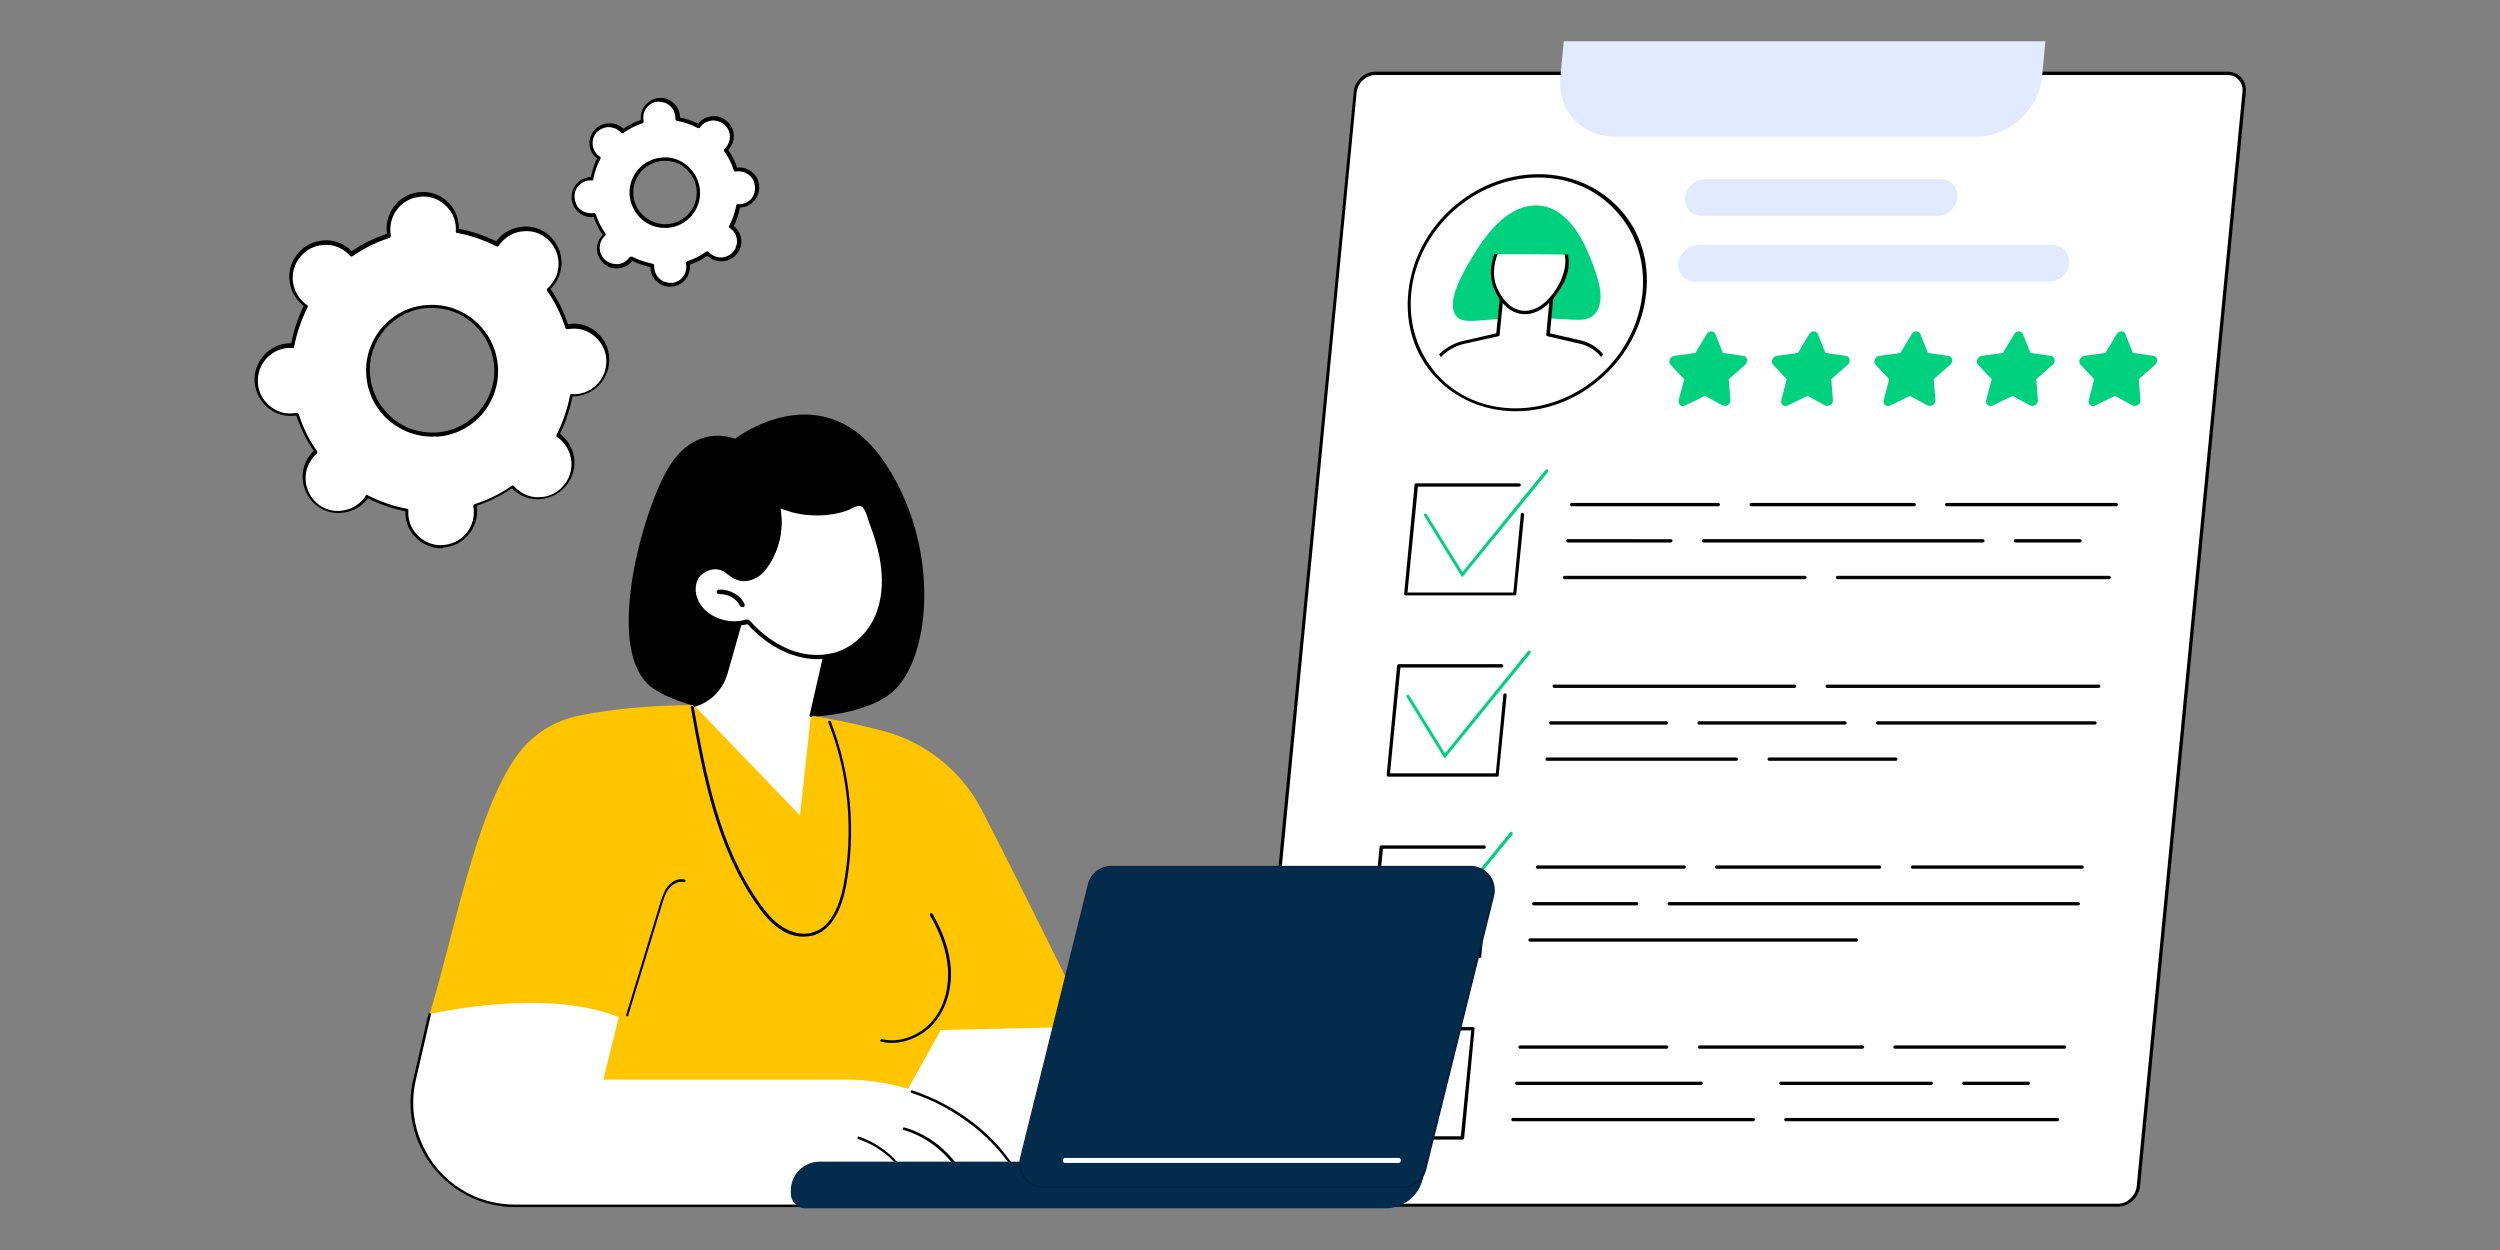 <svg xmlns="http://www.w3.org/2000/svg" xmlns:xlink="http://www.w3.org/1999/xlink" id="Layer_1" x="0px" y="0px" viewBox="0 0 600 300" style="enable-background:new 0 0 600 300;" xml:space="preserve"><rect x="0" y="0" width="600" height="300" fill="#808080" stroke="none"/> <style type="text/css"> .st0{fill:#FFFFFF;} .st1{fill:#E2EAFF;} .st2{fill:#00D17F;} .st3{clip-path:url(#SVGID_00000157299319261994267940000002999653082467428765_);} .st4{fill:#FFC600;} .st5{fill:#022B4C;} .st6{fill:#04213E;} </style> <path d="M214.7,165.6c8.8-8.5,10.9-34.5-2.1-54.2c-14.9-22.6-36.2-6.1-36.2-6.1s-10.3-4.5-17,8.8c-6.3,12.3-13.8,42.4-3.2,50.7 C166.4,172.8,203.7,176.2,214.7,165.6z"></path> <path class="st0" d="M93.2,55.5c0,0.3,0.1,0.7,0.1,1c-3.3,1-6.3,2.6-9.1,4.5c-0.2-0.2-0.5-0.5-0.7-0.7c-3.4-3-8.7-2.7-11.7,0.8 c-3,3.4-2.7,8.7,0.8,11.7c0.3,0.2,0.5,0.4,0.8,0.6c-1.5,3-2.6,6.2-3.2,9.6c-0.3,0-0.7,0-1,0c-4.6,0.3-8,4.2-7.7,8.8 c0.3,4.6,4.2,8,8.8,7.7c0.3,0,0.7-0.1,1-0.1c1,3.3,2.6,6.3,4.5,9.1c-0.2,0.2-0.5,0.5-0.7,0.7c-3,3.4-2.7,8.7,0.8,11.7 c3.4,3,8.7,2.7,11.7-0.8c0.2-0.3,0.4-0.5,0.6-0.8c3,1.5,6.2,2.6,9.6,3.2c0,0.3,0,0.7,0,1c0.3,4.6,4.2,8,8.8,7.7s8-4.2,7.7-8.8 c0-0.3-0.1-0.7-0.1-1c3.3-1,6.3-2.6,9.1-4.5c0.2,0.2,0.5,0.5,0.7,0.7c3.4,3,8.7,2.7,11.7-0.8c3-3.4,2.7-8.7-0.8-11.7 c-0.3-0.2-0.5-0.4-0.8-0.6c1.5-3,2.6-6.2,3.2-9.6c0.3,0,0.7,0,1,0c4.6-0.3,8-4.2,7.7-8.8c-0.3-4.6-4.2-8-8.8-7.7 c-0.3,0-0.7,0.1-1,0.1c-1-3.3-2.6-6.3-4.5-9.1c0.2-0.2,0.5-0.5,0.7-0.7c3-3.4,2.7-8.7-0.8-11.7c-3.4-3-8.7-2.7-11.7,0.8 c-0.2,0.3-0.4,0.5-0.6,0.8c-3-1.5-6.2-2.6-9.6-3.2c0-0.3,0-0.7,0-1c-0.3-4.6-4.2-8-8.8-7.7S92.9,50.9,93.2,55.5z M119,87.9 c0.6,8.5-5.9,15.8-14.3,16.4c-8.5,0.6-15.8-5.9-16.4-14.3c-0.6-8.5,5.9-15.8,14.3-16.4C111.1,73,118.5,79.4,119,87.9z"></path> <path d="M105.9,131.6c-2.1,0-4.1-0.8-5.7-2.2c-1.8-1.5-2.8-3.7-2.9-6c0-0.2,0-0.4,0-0.7c-3.1-0.6-6.1-1.6-9-3.1 c-0.1,0.2-0.3,0.4-0.4,0.5c-1.5,1.8-3.7,2.8-6,3c-2.3,0.2-4.6-0.6-6.3-2.1c-3.6-3.2-4-8.7-0.8-12.3c0.1-0.2,0.3-0.3,0.5-0.5 c-1.8-2.6-3.2-5.5-4.2-8.5c-0.2,0-0.5,0.1-0.7,0.1c-2.3,0.2-4.6-0.6-6.3-2.1s-2.8-3.7-3-6c-0.3-4.8,3.3-9,8.1-9.3c0.2,0,0.4,0,0.7,0 c0.6-3.1,1.6-6.2,3-9c-0.2-0.1-0.4-0.3-0.5-0.4c-3.6-3.2-4-8.7-0.8-12.3c1.5-1.8,3.7-2.8,6-3s4.6,0.6,6.3,2.1 c0.2,0.1,0.3,0.3,0.5,0.5c2.6-1.8,5.5-3.2,8.5-4.2c0-0.2-0.1-0.5-0.1-0.7c-0.3-4.8,3.3-9,8.1-9.3c2.3-0.2,4.6,0.6,6.3,2.1 s2.8,3.7,2.9,6c0,0.2,0,0.4,0,0.7c3.1,0.6,6.1,1.6,9,3c0.1-0.2,0.3-0.4,0.4-0.5c1.5-1.8,3.7-2.8,6-3c2.3-0.2,4.6,0.6,6.3,2.1 c3.6,3.2,4,8.7,0.8,12.3c-0.1,0.2-0.3,0.3-0.5,0.5c1.8,2.6,3.2,5.5,4.2,8.5c0.2,0,0.5-0.1,0.7-0.1c2.3-0.2,4.6,0.6,6.3,2.1 s2.8,3.7,2.9,6c0.3,4.8-3.3,9-8.1,9.3c-0.2,0-0.4,0-0.7,0c-0.6,3.1-1.6,6.2-3,9c0.2,0.1,0.4,0.3,0.5,0.4c3.6,3.2,4,8.7,0.8,12.3 c-1.5,1.8-3.7,2.8-6,3c-2.3,0.2-4.6-0.6-6.3-2.1c-0.2-0.1-0.3-0.3-0.5-0.5c-2.6,1.8-5.5,3.2-8.5,4.2c0,0.2,0.1,0.5,0.1,0.7 c0.3,4.8-3.3,9-8.1,9.3C106.3,131.6,106.1,131.6,105.9,131.6L105.9,131.6z M88.1,118.8c0.1,0,0.1,0,0.2,0.1c3,1.5,6.1,2.6,9.4,3.2 c0.2,0,0.4,0.2,0.3,0.4c0,0.4,0,0.7,0,1c0.1,2.1,1.1,4,2.7,5.4c1.6,1.4,3.6,2.1,5.7,1.9c4.3-0.3,7.6-4,7.3-8.4 c0-0.3-0.1-0.6-0.1-0.9c0-0.2,0.1-0.4,0.3-0.5c3.2-1,6.2-2.5,8.9-4.4c0.2-0.1,0.4-0.1,0.6,0.1c0.2,0.3,0.5,0.5,0.7,0.7 c1.6,1.4,3.6,2.1,5.7,1.9c2.1-0.1,4-1.1,5.4-2.7c2.9-3.3,2.5-8.2-0.7-11.1c-0.2-0.2-0.5-0.4-0.8-0.6c-0.2-0.1-0.2-0.3-0.1-0.6 c1.5-3,2.6-6.2,3.2-9.4c0-0.2,0.2-0.4,0.4-0.3c0.4,0,0.7,0,1,0c4.3-0.3,7.6-4,7.3-8.4c-0.1-2.1-1.1-4-2.7-5.4 c-1.6-1.4-3.6-2.1-5.7-1.9c-0.3,0-0.6,0.1-0.9,0.1c-0.2,0-0.4-0.1-0.5-0.3c-1-3.2-2.5-6.2-4.4-8.9c-0.1-0.2-0.1-0.4,0.1-0.6 c0.3-0.2,0.5-0.5,0.7-0.7c2.9-3.3,2.5-8.2-0.7-11.1c-1.6-1.4-3.6-2.1-5.7-1.9c-2.1,0.1-4,1.1-5.4,2.7c-0.2,0.2-0.4,0.5-0.6,0.8 c-0.1,0.2-0.3,0.2-0.6,0.1c-3-1.5-6.1-2.6-9.4-3.2c-0.2,0-0.4-0.2-0.3-0.4c0-0.3,0-0.7,0-1c-0.1-2.1-1.1-4-2.7-5.4s-3.6-2.1-5.7-1.9 c-4.3,0.3-7.6,4-7.3,8.4c0,0.3,0.1,0.6,0.1,1c0,0.2-0.1,0.4-0.3,0.5c-3.2,1-6.2,2.5-8.9,4.4c-0.2,0.1-0.4,0.1-0.6-0.1 c-0.2-0.3-0.5-0.5-0.7-0.7c-1.6-1.4-3.6-2.1-5.7-1.9c-2.1,0.1-4,1.1-5.4,2.7c-2.9,3.3-2.5,8.2,0.7,11.1c0.2,0.2,0.5,0.4,0.8,0.6 c0.2,0.1,0.2,0.3,0.1,0.6c-1.5,3-2.6,6.2-3.2,9.4c0,0.2-0.2,0.4-0.4,0.3c-0.4,0-0.7,0-1,0c-4.3,0.3-7.6,4-7.3,8.4 c0.1,2.1,1.1,4,2.7,5.4c1.6,1.4,3.6,2.1,5.7,1.9c0.3,0,0.6-0.1,0.9-0.1c0.2,0,0.4,0.1,0.5,0.3c1,3.2,2.5,6.2,4.4,8.9 c0.1,0.2,0.1,0.4-0.1,0.6c-0.3,0.2-0.5,0.5-0.7,0.7c-2.9,3.3-2.5,8.2,0.7,11.1c1.6,1.4,3.6,2.1,5.7,1.9s4-1.1,5.4-2.7 c0.2-0.2,0.4-0.5,0.6-0.8C87.8,118.8,87.9,118.8,88.1,118.8L88.1,118.8z M103.7,104.8c-3.8,0-7.5-1.4-10.4-3.9 c-3.2-2.8-5.1-6.6-5.4-10.9c-0.6-8.7,6-16.3,14.7-16.8c4.2-0.3,8.3,1.1,11.5,3.9s5.1,6.6,5.4,10.9c0.6,8.7-6,16.3-14.7,16.8 C104.4,104.7,104,104.8,103.7,104.8L103.7,104.8z M103.7,73.9c-0.3,0-0.7,0-1,0c-8.2,0.5-14.5,7.7-13.9,15.9c0.3,4,2.1,7.6,5.1,10.3 s6.9,3.9,10.8,3.7c8.2-0.5,14.5-7.7,13.9-15.9c-0.3-4-2.1-7.6-5.1-10.3C110.8,75.2,107.3,73.9,103.7,73.9z"></path> <path class="st0" d="M154.1,28.7c0,0.2,0,0.4,0.1,0.5c-1.7,0.5-3.3,1.3-4.7,2.3c-0.1-0.1-0.2-0.3-0.4-0.4c-1.8-1.6-4.6-1.4-6.1,0.4 c-1.6,1.8-1.4,4.5,0.4,6.1c0.1,0.1,0.3,0.2,0.4,0.3c-0.8,1.6-1.4,3.2-1.7,5c-0.2,0-0.4,0-0.5,0c-2.4,0.2-4.2,2.2-4.1,4.6 c0.2,2.4,2.2,4.2,4.6,4c0.2,0,0.4,0,0.5-0.1c0.6,1.7,1.3,3.3,2.3,4.7c-0.1,0.1-0.3,0.2-0.4,0.4c-1.6,1.8-1.4,4.5,0.4,6.1 c1.8,1.6,4.6,1.4,6.1-0.4c0.1-0.1,0.2-0.3,0.3-0.4c1.6,0.8,3.2,1.4,5,1.7c0,0.2,0,0.3,0,0.5c0.2,2.4,2.2,4.2,4.6,4.1 c2.4-0.2,4.2-2.2,4.1-4.6c0-0.2,0-0.3-0.1-0.5c1.7-0.5,3.3-1.3,4.7-2.3c0.1,0.1,0.2,0.3,0.4,0.4c1.8,1.6,4.6,1.4,6.1-0.4 c1.6-1.8,1.4-4.5-0.4-6.1c-0.1-0.1-0.3-0.2-0.4-0.3c0.8-1.6,1.4-3.2,1.7-5c0.2,0,0.4,0,0.5,0c2.4-0.2,4.2-2.2,4.1-4.6 c-0.2-2.4-2.2-4.2-4.6-4c-0.2,0-0.4,0-0.5,0.1c-0.6-1.7-1.3-3.3-2.3-4.7c0.1-0.1,0.3-0.2,0.4-0.4c1.6-1.8,1.4-4.5-0.4-6.1 c-1.8-1.6-4.6-1.4-6.1,0.4c-0.1,0.1-0.2,0.3-0.3,0.4c-1.6-0.8-3.2-1.4-5-1.7c0-0.2,0-0.4,0-0.5c-0.2-2.4-2.2-4.2-4.6-4 S154,26.3,154.1,28.7z M167.7,45.7c0.3,4.5-3.1,8.3-7.5,8.6c-4.4,0.3-8.3-3.1-8.6-7.5c-0.3-4.5,3.1-8.3,7.5-8.6 C163.5,37.9,167.4,41.2,167.7,45.7z"></path> <path d="M160.8,68.8c-1.1,0-2.3-0.4-3.1-1.2c-1-0.8-1.5-2-1.6-3.3c0-0.1,0-0.1,0-0.2c-1.5-0.3-3-0.8-4.4-1.5c0,0.1-0.1,0.1-0.1,0.2 c-0.8,1-2,1.5-3.3,1.6c-1.3,0.1-2.5-0.3-3.4-1.2c-2-1.7-2.2-4.8-0.4-6.7c0,0,0.1-0.1,0.1-0.2c-0.9-1.3-1.6-2.7-2.1-4.2 c-0.1,0-0.1,0-0.2,0c-1.3,0.1-2.5-0.3-3.5-1.2c-1-0.8-1.5-2-1.6-3.3c-0.2-2.6,1.8-4.9,4.4-5.1c0.1,0,0.1,0,0.2,0 c0.3-1.5,0.8-3,1.5-4.5c-0.1,0-0.1-0.1-0.2-0.1c-2-1.7-2.2-4.8-0.4-6.7c0.8-1,2-1.5,3.3-1.6c1.3-0.1,2.5,0.3,3.5,1.2 c0.1,0,0.1,0.1,0.1,0.1c1.3-0.9,2.7-1.6,4.2-2.1c0-0.1,0-0.1,0-0.2l0,0c-0.2-2.6,1.8-4.9,4.4-5.1c1.3-0.1,2.5,0.3,3.4,1.2 c1,0.8,1.5,2,1.6,3.3c0,0.1,0,0.1,0,0.2c1.5,0.3,3,0.8,4.4,1.5c0-0.1,0.1-0.1,0.1-0.2c0.8-1,2-1.5,3.3-1.6c1.3-0.1,2.5,0.3,3.5,1.2 c2,1.7,2.2,4.8,0.4,6.7c0,0-0.1,0.1-0.1,0.2c0.9,1.3,1.6,2.7,2.1,4.2c0.1,0,0.1,0,0.2,0c1.3-0.1,2.5,0.3,3.5,1.2 c1,0.8,1.5,2,1.6,3.3c0.2,2.6-1.8,4.9-4.4,5.1c-0.1,0-0.1,0-0.2,0c-0.3,1.5-0.8,3-1.5,4.5c0.1,0,0.1,0.1,0.2,0.1 c2,1.7,2.2,4.8,0.4,6.7c-0.8,1-2,1.5-3.3,1.6c-1.3,0.1-2.5-0.3-3.5-1.2c-0.1,0-0.1-0.1-0.1-0.1c-1.3,0.9-2.7,1.6-4.2,2.1 c0,0.1,0,0.1,0,0.2c0.2,2.6-1.8,4.9-4.4,5.1C161,68.8,160.9,68.8,160.8,68.8L160.8,68.8z M151.5,61.6c0.1,0,0.1,0,0.2,0 c1.5,0.8,3.2,1.3,4.9,1.7c0.2,0,0.4,0.2,0.4,0.4c0,0.2,0,0.3,0,0.5c0.1,1,0.5,2,1.3,2.7c0.8,0.7,1.8,1,2.8,1c2.2-0.1,3.8-2,3.6-4.2 c0-0.1,0-0.3-0.1-0.5c0-0.2,0.1-0.4,0.3-0.5c1.6-0.5,3.2-1.3,4.6-2.3c0.2-0.1,0.4-0.1,0.6,0.1c0.1,0.1,0.2,0.2,0.3,0.3 c0.8,0.7,1.8,1,2.8,1c1-0.1,2-0.5,2.7-1.3c1.4-1.6,1.3-4.1-0.4-5.5c-0.1-0.1-0.2-0.2-0.4-0.3c-0.2-0.1-0.2-0.3-0.1-0.5 c0.8-1.5,1.4-3.2,1.7-4.9c0-0.2,0.2-0.4,0.4-0.3c0.2,0,0.3,0,0.5,0c2.2-0.1,3.8-2,3.6-4.2c-0.1-1-0.5-2-1.3-2.7 c-0.8-0.7-1.8-1-2.8-1c-0.1,0-0.3,0-0.5,0.1c-0.2,0-0.4-0.1-0.5-0.3c-0.5-1.7-1.3-3.2-2.3-4.6c-0.1-0.2-0.1-0.4,0.1-0.6 c0.1-0.1,0.2-0.2,0.3-0.3c1.4-1.6,1.3-4.1-0.4-5.5c-0.8-0.7-1.8-1-2.8-1c-1,0.1-2,0.5-2.7,1.3c-0.1,0.1-0.2,0.2-0.3,0.4 c-0.1,0.2-0.4,0.2-0.6,0.1c-1.5-0.8-3.2-1.4-4.9-1.7c-0.2,0-0.4-0.2-0.4-0.4c0-0.2,0-0.3,0-0.5c-0.1-1-0.5-2-1.3-2.7 c-0.8-0.7-1.8-1-2.8-1c-2.2,0.1-3.8,2-3.6,4.2c0,0.1,0,0.3,0.1,0.5c0,0.2-0.1,0.4-0.3,0.5c-1.6,0.5-3.2,1.3-4.6,2.3 c-0.2,0.1-0.4,0.1-0.6-0.1c-0.1-0.1-0.2-0.2-0.3-0.3c-0.8-0.7-1.8-1-2.8-1c-1,0.1-2,0.5-2.7,1.3c-1.4,1.6-1.3,4.1,0.4,5.5 c0.1,0.1,0.2,0.2,0.4,0.3c0.2,0.1,0.2,0.3,0.1,0.5c-0.8,1.5-1.4,3.2-1.7,4.9c0,0.2-0.2,0.4-0.4,0.3c-0.2,0-0.3,0-0.5,0 c-2.1,0.1-3.8,2-3.6,4.2c0.1,1,0.5,2,1.3,2.7c0.8,0.7,1.8,1,2.8,1c0.1,0,0.3,0,0.5-0.1c0.2,0,0.4,0.1,0.5,0.3 c0.5,1.7,1.3,3.2,2.3,4.6c0.1,0.2,0.1,0.4-0.1,0.6c-0.1,0.1-0.2,0.2-0.3,0.3c-1.4,1.6-1.3,4.1,0.4,5.5c0.8,0.7,1.8,1,2.8,1 s2-0.5,2.7-1.3c0.1-0.1,0.2-0.2,0.3-0.4C151.2,61.7,151.3,61.6,151.5,61.6L151.5,61.6z M159.6,54.7c-2.1,0-4-0.7-5.6-2.1 c-1.7-1.5-2.7-3.6-2.9-5.8c-0.3-4.7,3.2-8.7,7.9-9c2.3-0.2,4.4,0.6,6.1,2.1c1.7,1.5,2.7,3.6,2.9,5.8c0.3,4.7-3.2,8.7-7.9,9 C160,54.7,159.8,54.7,159.6,54.7L159.6,54.7z M159.6,38.6c-0.2,0-0.3,0-0.5,0c-4.2,0.3-7.4,3.9-7.1,8.1c0.1,2,1.1,3.9,2.6,5.2 c1.5,1.3,3.5,2,5.5,1.9c4.2-0.3,7.4-3.9,7.1-8.1c-0.1-2-1.1-3.9-2.6-5.2C163.3,39.2,161.5,38.6,159.6,38.6L159.6,38.6z"></path> <path class="st0" d="M508.3,289.2H303.8c-2.4,0-4.2-2-4-4.4L325.2,22c0.2-2.4,2.4-4.4,4.9-4.4h204.5c2.4,0,4.2,2,4,4.4l-25.4,262.8 C512.9,287.2,510.7,289.2,508.3,289.2L508.3,289.2z"></path> <path d="M508.3,289.6H303.8c-1.3,0-2.5-0.5-3.3-1.4c-0.8-0.9-1.2-2.1-1.1-3.4L324.9,22c0.2-2.6,2.6-4.8,5.2-4.8h204.5 c1.3,0,2.5,0.5,3.3,1.4c0.8,0.9,1.2,2.1,1.1,3.4l-25.4,262.8C513.3,287.4,510.9,289.6,508.3,289.6z M330.1,18 c-2.2,0-4.2,1.8-4.5,4.1l-25.4,262.8c-0.1,1.1,0.2,2.1,0.9,2.8c0.7,0.8,1.6,1.2,2.7,1.2h204.5c2.2,0,4.2-1.8,4.5-4.1L538.2,22 c0.1-1.1-0.2-2.1-0.9-2.8c-0.7-0.8-1.6-1.2-2.7-1.2L330.1,18L330.1,18z"></path> <path class="st1" d="M474.3,32.8h-86.8c-8,0-13.8-6.4-13-14.4l0.8-8.5h115.6l-0.8,8.5C489.3,26.4,482.2,32.8,474.3,32.8L474.3,32.8z "></path> <path d="M363.6,142.9h-26.2c-0.1,0-0.2-0.1-0.3-0.1c-0.1-0.1-0.1-0.2-0.1-0.3l2.5-26.2c0-0.2,0.2-0.3,0.4-0.3h24.7 c0.2,0,0.4,0.2,0.4,0.4s-0.2,0.4-0.4,0.4h-24.3l-2.5,25.4h25.4l1.8-18.8c0-0.2,0.2-0.4,0.4-0.3c0.2,0,0.4,0.2,0.4,0.4l-1.9,19.2 C364,142.8,363.8,142.9,363.6,142.9L363.6,142.9z"></path> <path class="st2" d="M351,138.4C351,138.4,351,138.4,351,138.4c-0.2,0-0.3-0.1-0.3-0.2l-8.9-14.4c-0.1-0.2-0.1-0.4,0.1-0.5 c0.2-0.1,0.4-0.1,0.5,0.1l8.6,13.9l19.9-24.5c0.1-0.2,0.4-0.2,0.5-0.1c0.2,0.1,0.2,0.4,0.1,0.6l-20.3,24.9 C351.2,138.4,351.1,138.4,351,138.4L351,138.4z"></path> <path d="M359.4,186.4h-26.2c-0.1,0-0.2-0.1-0.3-0.1c-0.1-0.1-0.1-0.2-0.1-0.3l2.5-26.2c0-0.2,0.2-0.4,0.4-0.4h24.7 c0.2,0,0.4,0.2,0.4,0.4s-0.2,0.4-0.4,0.4h-24.3l-2.5,25.4h25.4l1.8-18.8c0-0.2,0.2-0.4,0.4-0.4c0.2,0,0.4,0.2,0.4,0.4l-1.9,19.1 C359.8,186.2,359.6,186.4,359.4,186.4L359.4,186.4z"></path> <path class="st2" d="M346.8,181.9C346.8,181.9,346.7,181.9,346.8,181.9c-0.2,0-0.3-0.1-0.3-0.2l-8.9-14.4c-0.1-0.2-0.1-0.4,0.1-0.5 c0.2-0.1,0.4-0.1,0.5,0.1l8.6,13.9l19.9-24.5c0.1-0.2,0.4-0.2,0.5-0.1c0.2,0.1,0.2,0.4,0.1,0.6l-20.3,24.9 C347,181.9,346.9,181.9,346.8,181.9L346.8,181.9z"></path> <path d="M355.2,229.9H329c-0.1,0-0.2-0.1-0.3-0.1c-0.1-0.1-0.1-0.2-0.1-0.3l2.5-26.2c0-0.2,0.2-0.4,0.4-0.4h24.7 c0.2,0,0.4,0.2,0.4,0.4s-0.2,0.4-0.4,0.4h-24.3l-2.5,25.4h25.4l1.8-18.8c0-0.2,0.2-0.4,0.4-0.4c0.2,0,0.4,0.2,0.4,0.4l-1.9,19.1 C355.6,229.7,355.4,229.9,355.2,229.9L355.2,229.9z"></path> <path class="st2" d="M342.5,225.4C342.5,225.4,342.5,225.4,342.5,225.4c-0.2,0-0.3-0.1-0.3-0.2l-8.9-14.4c-0.1-0.2-0.1-0.4,0.1-0.5 c0.2-0.1,0.4-0.1,0.5,0.1l8.6,13.9l19.9-24.5c0.1-0.2,0.4-0.2,0.5-0.1c0.2,0.1,0.2,0.4,0.1,0.6l-20.3,24.9 C342.8,225.3,342.7,225.4,342.5,225.4L342.5,225.4z"></path> <path d="M351,273.5h-26.2c-0.1,0-0.2,0-0.3-0.1c-0.1-0.1-0.1-0.2-0.1-0.3l2.5-26.2c0-0.2,0.2-0.4,0.4-0.4h26.2 c0.1,0,0.2,0.1,0.3,0.1c0.1,0.1,0.1,0.2,0.1,0.3l-2.5,26.2C351.3,273.4,351.2,273.5,351,273.5L351,273.5z M325.2,272.7h25.4 l2.5-25.4h-25.4L325.2,272.7z"></path> <path d="M507.9,121.5h-40.7c-0.2,0-0.4-0.2-0.4-0.4s0.2-0.4,0.4-0.4h40.7c0.2,0,0.4,0.2,0.4,0.4S508.1,121.5,507.9,121.5 L507.9,121.5z"></path> <path d="M459.4,121.5h-39.1c-0.2,0-0.4-0.2-0.4-0.4s0.2-0.4,0.4-0.4h39.1c0.2,0,0.4,0.2,0.4,0.4S459.6,121.5,459.4,121.5z"></path> <path d="M412.4,121.5h-35.2c-0.2,0-0.4-0.2-0.4-0.4s0.2-0.4,0.4-0.4h35.2c0.2,0,0.4,0.2,0.4,0.4S412.6,121.5,412.4,121.5z"></path> <path d="M499.2,130.2h-15.5c-0.2,0-0.4-0.2-0.4-0.4s0.2-0.4,0.4-0.4h15.5c0.2,0,0.4,0.2,0.4,0.4S499.4,130.2,499.2,130.2z"></path> <path d="M475.9,130.2h-67c-0.2,0-0.4-0.2-0.4-0.4s0.2-0.4,0.4-0.4h67c0.2,0,0.4,0.2,0.4,0.4S476.1,130.2,475.9,130.2z"></path> <path d="M401,130.2h-24.7c-0.2,0-0.4-0.2-0.4-0.4s0.2-0.4,0.4-0.4H401c0.2,0,0.4,0.2,0.4,0.4S401.2,130.2,401,130.2z"></path> <path d="M506.2,139H441c-0.2,0-0.4-0.2-0.4-0.4s0.2-0.4,0.4-0.4h65.2c0.2,0,0.4,0.2,0.4,0.4S506.4,139,506.2,139L506.2,139z"></path> <path d="M433.2,139h-57.7c-0.2,0-0.4-0.2-0.4-0.4s0.2-0.4,0.4-0.4h57.7c0.2,0,0.4,0.2,0.4,0.4S433.4,139,433.2,139z"></path> <path d="M495.5,251.7h-40.7c-0.2,0-0.4-0.2-0.4-0.4s0.2-0.4,0.4-0.4h40.7c0.2,0,0.4,0.2,0.4,0.4S495.7,251.7,495.5,251.7 L495.5,251.7z"></path> <path d="M447,251.7h-39.1c-0.2,0-0.4-0.2-0.4-0.4s0.2-0.4,0.4-0.4H447c0.2,0,0.4,0.2,0.4,0.4S447.2,251.7,447,251.7z"></path> <path d="M400,251.7h-35.2c-0.2,0-0.4-0.2-0.4-0.4s0.2-0.4,0.4-0.4H400c0.2,0,0.4,0.2,0.4,0.4S400.2,251.7,400,251.7z"></path> <path d="M486.8,260.4h-15.5c-0.2,0-0.4-0.2-0.4-0.4s0.2-0.4,0.4-0.4h15.5c0.2,0,0.4,0.2,0.4,0.4S487,260.4,486.8,260.4z"></path> <path d="M463.5,260.4h-36.1c-0.2,0-0.4-0.2-0.4-0.4s0.2-0.4,0.4-0.4h36.1c0.2,0,0.4,0.2,0.4,0.4S463.7,260.4,463.5,260.4z"></path> <path d="M408.3,260.4h-44.3c-0.2,0-0.4-0.2-0.4-0.4s0.2-0.4,0.4-0.4h44.3c0.2,0,0.4,0.2,0.4,0.4S408.5,260.4,408.3,260.4z"></path> <path d="M493.8,269.1h-65.2c-0.2,0-0.4-0.2-0.4-0.4s0.2-0.4,0.4-0.4h65.2c0.2,0,0.4,0.2,0.4,0.4S494,269.1,493.8,269.1L493.8,269.1z "></path> <path d="M420.8,269.1h-57.7c-0.2,0-0.4-0.2-0.4-0.4s0.2-0.4,0.4-0.4h57.7c0.2,0,0.4,0.2,0.4,0.4S421,269.1,420.8,269.1z"></path> <path d="M499.6,208.5H459c-0.2,0-0.4-0.2-0.4-0.4s0.2-0.4,0.4-0.4h40.7c0.2,0,0.4,0.2,0.4,0.4S499.9,208.5,499.6,208.5L499.6,208.5z "></path> <path d="M451.1,208.5H412c-0.2,0-0.4-0.2-0.4-0.4s0.2-0.4,0.4-0.4h39.1c0.2,0,0.4,0.2,0.4,0.4S451.4,208.5,451.1,208.5z"></path> <path d="M404.2,208.5h-35.2c-0.2,0-0.4-0.2-0.4-0.4s0.2-0.4,0.4-0.4h35.2c0.2,0,0.4,0.2,0.4,0.4S404.4,208.5,404.2,208.5z"></path> <path d="M498.8,217.3h-98.2c-0.2,0-0.4-0.2-0.4-0.4s0.2-0.4,0.4-0.4h98.2c0.2,0,0.4,0.2,0.4,0.4S499,217.3,498.8,217.3z"></path> <path d="M392.8,217.3h-24.7c-0.2,0-0.4-0.2-0.4-0.4s0.2-0.4,0.4-0.4h24.7c0.2,0,0.4,0.2,0.4,0.4S393,217.3,392.8,217.3z"></path> <path d="M445.5,226h-78.3c-0.2,0-0.4-0.2-0.4-0.4s0.2-0.4,0.4-0.4h78.3c0.2,0,0.4,0.2,0.4,0.4S445.8,226,445.5,226z"></path> <path d="M503.7,165.1h-65.2c-0.2,0-0.4-0.2-0.4-0.4s0.2-0.4,0.4-0.4h65.2c0.2,0,0.4,0.2,0.4,0.4S503.9,165.1,503.7,165.1z"></path> <path d="M430.7,165.1H373c-0.2,0-0.4-0.2-0.4-0.4s0.2-0.4,0.4-0.4h57.7c0.2,0,0.4,0.2,0.4,0.4S430.9,165.1,430.7,165.1z"></path> <path d="M502.8,173.9h-52.2c-0.2,0-0.4-0.2-0.4-0.4s0.2-0.4,0.4-0.4h52.2c0.2,0,0.4,0.2,0.4,0.4S503,173.9,502.8,173.9z"></path> <path d="M442.8,173.9h-35c-0.2,0-0.4-0.2-0.4-0.4s0.2-0.4,0.4-0.4h35c0.2,0,0.4,0.2,0.4,0.4S443,173.9,442.8,173.9z"></path> <path d="M399.9,173.9h-27.7c-0.2,0-0.4-0.2-0.4-0.4s0.2-0.4,0.4-0.4h27.7c0.2,0,0.4,0.2,0.4,0.4S400.1,173.9,399.9,173.9z"></path> <path d="M455,182.6h-30.4c-0.2,0-0.4-0.2-0.4-0.4s0.2-0.4,0.4-0.4H455c0.2,0,0.4,0.2,0.4,0.4S455.2,182.6,455,182.6z"></path> <path d="M416.7,182.6h-45.4c-0.2,0-0.4-0.2-0.4-0.4s0.2-0.4,0.4-0.4h45.4c0.2,0,0.4,0.2,0.4,0.4S417,182.6,416.7,182.6z"></path> <path class="st2" d="M411.7,80.2l1.8,4.5l4.9,0.7c1,0.1,1.2,1.4,0.5,2.1l-4,3.5l0.4,5c0.1,1-1,1.7-1.9,1.3l-4.2-2.3l-4.7,2.3 c-0.9,0.5-1.9-0.3-1.6-1.3l1.3-5l-3.3-3.5c-0.6-0.7-0.1-1.9,0.9-2.1l5.1-0.7l2.7-4.5C410.1,79.3,411.3,79.3,411.7,80.2L411.7,80.2z"></path> <path class="st2" d="M436.3,80.2l1.8,4.5l4.9,0.7c1,0.1,1.2,1.4,0.5,2.1l-4,3.5l0.4,5c0.1,1-1,1.7-1.9,1.3l-4.2-2.3l-4.7,2.3 c-0.9,0.5-1.9-0.3-1.6-1.3l1.3-5l-3.3-3.5c-0.6-0.7-0.1-1.9,0.9-2.1l5.1-0.7l2.7-4.5C434.7,79.3,436,79.3,436.3,80.2L436.3,80.2z"></path> <path class="st2" d="M460.9,80.2l1.8,4.5l4.9,0.7c1,0.1,1.2,1.4,0.5,2.1l-4,3.5l0.4,5c0.1,1-1,1.7-1.9,1.3l-4.2-2.3l-4.7,2.3 c-0.9,0.5-1.9-0.3-1.6-1.3l1.3-5l-3.3-3.5c-0.6-0.7-0.1-1.9,0.9-2.1l5.1-0.7l2.7-4.5C459.3,79.3,460.6,79.3,460.9,80.2L460.9,80.2z"></path> <path class="st2" d="M485.5,80.2l1.8,4.5l4.9,0.7c1,0.1,1.2,1.4,0.5,2.1l-4,3.5l0.4,5c0.1,1-1,1.7-1.9,1.3l-4.2-2.3l-4.7,2.3 c-0.9,0.5-1.9-0.3-1.6-1.3l1.3-5l-3.3-3.5c-0.6-0.7-0.1-1.9,0.9-2.1l5.1-0.7l2.7-4.5C483.9,79.3,485.2,79.3,485.5,80.2L485.5,80.2z"></path> <path class="st2" d="M510.1,80.2l1.8,4.5l4.9,0.7c1,0.1,1.2,1.4,0.5,2.1l-4,3.5l0.4,5c0.1,1-1,1.7-1.9,1.3l-4.2-2.3l-4.7,2.3 c-0.9,0.5-1.9-0.3-1.6-1.3l1.3-5l-3.3-3.5c-0.6-0.7-0.1-1.9,0.9-2.1l5.1-0.7l2.7-4.5C508.5,79.3,509.8,79.3,510.1,80.2L510.1,80.2z"></path> <path class="st1" d="M465,51.8h-56.6c-2.4,0-4.2-2-4-4.4c0.2-2.4,2.4-4.4,4.8-4.4h56.6c2.4,0,4.2,2,4,4.4 C469.6,49.8,467.4,51.8,465,51.8z"></path> <path class="st1" d="M491.8,67.6h-85c-2.4,0-4.2-2-4-4.4c0.2-2.4,2.4-4.4,4.8-4.4h85c2.4,0,4.2,2,4,4.4 C496.4,65.6,494.2,67.6,491.8,67.6z"></path> <ellipse transform="matrix(0.739 -0.674 0.674 0.739 48.384 265.325)" class="st0" cx="366.5" cy="70.2" rx="29.5" ry="26.8"></ellipse> <path d="M363.8,98.7c-7.6,0-14.5-3-19.4-8.3s-7.2-12.5-6.4-20.2c1.5-15.7,15.5-28.4,31.3-28.4c7.6,0,14.5,3,19.4,8.3 s7.2,12.5,6.4,20.1C393.5,86,379.5,98.7,363.8,98.7z M369.2,42.6c-15.4,0-29,12.4-30.5,27.7c-0.7,7.4,1.5,14.3,6.2,19.6 c4.7,5.2,11.4,8.1,18.8,8.1c15.4,0,29-12.4,30.5-27.7c0.7-7.4-1.5-14.3-6.2-19.5C383.3,45.5,376.6,42.6,369.2,42.6z"></path> <g> <defs> <ellipse id="SVGID_1_" transform="matrix(0.739 -0.674 0.674 0.739 48.384 265.325)" cx="366.5" cy="70.2" rx="25.9" ry="23.5"></ellipse> </defs> <clipPath id="SVGID_00000135687399799957901870000009221034853550953638_"> <use xlink:href="#SVGID_1_" style="overflow:visible;"></use> </clipPath> <g style="clip-path:url(#SVGID_00000135687399799957901870000009221034853550953638_);"> <path class="st2" d="M368.5,49.3c-8.3,0.1-14.1,10.5-16.2,14.2c-1.8,3.1-5.1,9.2-2.9,12.2c1.8,2.5,5.5,0.7,16.5,0.6 c11.1-0.1,14.6,1.6,16.9-1c2.8-3.2,0.5-9.1-0.6-12.1C380.9,59.8,376.9,49.2,368.5,49.3L368.5,49.3z"></path> <path class="st0" d="M379.3,82.1l-7.8-1.8l1.1-11.1l-12-0.2l-1.1,11.3l-8.1,1.8c-3.8,0.9-7.1,3.7-8.5,7.4l-4.6,15.9h49.6 l-1.5-15.9C385.7,85.8,383,83,379.3,82.1z"></path> <path d="M387.9,105.8h-49.6c-0.1,0-0.2-0.1-0.3-0.2c-0.1-0.1-0.1-0.2-0.1-0.3l4.6-15.9c1.5-3.8,4.9-6.8,8.8-7.6l7.8-1.8l1.1-11 c0-0.2,0.2-0.3,0.4-0.3l0,0l12,0.2c0.1,0,0.2,0.1,0.3,0.1c0.1,0.1,0.1,0.2,0.1,0.3L372,80l7.4,1.7c3.8,0.9,6.6,3.8,7.4,7.7l1.5,16 c0,0.1,0,0.2-0.1,0.3S388,105.8,387.9,105.8L387.9,105.8z M338.8,105h48.7L386,89.5c-0.7-3.5-3.3-6.2-6.8-7l-7.8-1.8 c-0.2,0-0.3-0.2-0.3-0.4l1-10.7L361,69.4l-1.1,11c0,0.2-0.1,0.3-0.3,0.3l-8.1,1.8c-3.7,0.8-6.9,3.6-8.2,7.1L338.8,105L338.8,105z"></path> <path class="st0" d="M376,62.6c-0.1-4.1-3-9.3-7.9-9.3c-4.7,0-8.3,5-9.4,8.5c-1.1,3.2-0.3,5.9-0.1,6.7c0.1,0.3,2.2,6.6,7.4,6.6 c5.4-0.1,8.6-6.9,8.9-7.5C375.3,66.7,376.1,64.9,376,62.6L376,62.6z"></path> <path d="M366,75.4c-5.5,0-7.6-6.6-7.7-6.8c-0.4-1.3-0.9-3.8,0.1-6.9c1.1-3.5,4.7-8.8,9.8-8.8c5.5,0,8.1,5.8,8.3,9.7 c0.1,2.5-0.8,4.4-1.1,5.1C374.9,68.5,371.6,75.4,366,75.4C366,75.5,366,75.5,366,75.4L366,75.4z M368.2,53.7 C368.2,53.7,368.1,53.7,368.2,53.7c-4.7,0-8.1,5.1-9.1,8.2c-0.9,2.9-0.5,5.2-0.1,6.4c0,0.1,2.1,6.3,7,6.3c0,0,0,0,0.1,0 c5.2-0.1,8.4-7,8.5-7.3c0.3-0.8,1.1-2.5,1.1-4.8C375.5,58.9,372.9,53.7,368.2,53.7L368.2,53.7z"></path> <path class="st2" d="M358.1,61c6.3,0,12.6,0,18.8,0.1c0-0.5,0.2-5.4-3.4-7.9c-2.1-1.5-4.5-1.4-5.2-1.4c-0.8,0-3.2,0.1-5.7,1.8 C358.9,56.2,358.2,60.4,358.1,61L358.1,61z"></path> </g> </g> <polygon class="st0" points="276.7,282.8 206.1,282.8 211.2,241.8 249.8,234.3 "></polygon> <path d="M276.7,283.1h-70.6c-0.1,0-0.2,0-0.2-0.1s-0.1-0.2-0.1-0.3l5-41c0-0.1,0.1-0.3,0.3-0.3l38.7-7.5c0.1,0,0.3,0,0.4,0.2 l26.9,48.5c0.1,0.1,0.1,0.2,0,0.3C276.9,283,276.8,283.1,276.7,283.1L276.7,283.1z M206.5,282.4h69.6l-26.5-47.8l-38.2,7.4 L206.5,282.4L206.5,282.4z"></path> <path class="st4" d="M225.8,247.2l35.8-0.8c0,0-16-32.8-26.1-52.2c-4.8-9.2-13.3-16-23.3-18.7c-16.6-4.4-44.5-9.3-73-3.8 c-6.2,1.2-11.7,4.7-15.3,9.9c-9.7,13.7-14.7,41.6-20.8,61.9l39.5,0.7l-9.4,32.9l76.2-0.4L225.8,247.2L225.8,247.2z"></path> <path class="st0" d="M247.6,289.3h-124c-15.9,0-27.7-14.8-24.1-30.3l3.6-15.6c0,0,27.4-6.5,45.4,0.7l-3.7,15h58.1 c11,0,21.9,3.5,30.6,10.3C239.3,274.1,244.9,280.5,247.6,289.3z"></path> <path d="M247.6,289.7h-124c-7.7,0-14.8-3.5-19.6-9.5c-4.8-6-6.6-13.8-4.8-21.2l3.6-15.6c0-0.2,0.2-0.3,0.4-0.2 c0.2,0,0.3,0.2,0.2,0.4l-3.6,15.6c-1.7,7.3,0.1,14.8,4.7,20.7c4.7,5.9,11.6,9.2,19.1,9.2h123.5c-2.4-7.4-7.1-13.9-14-19.2 c-4.3-3.3-9.1-5.9-14.3-7.6c-0.2-0.1-0.3-0.2-0.2-0.4s0.2-0.3,0.4-0.2c5.3,1.8,10.2,4.4,14.5,7.7c7.1,5.5,11.9,12.3,14.3,20 c0,0.1,0,0.2-0.1,0.3S247.7,289.7,247.6,289.7L247.6,289.7z"></path> <path d="M231.9,284.6c-0.1,0-0.3-0.1-0.3-0.2c-2.6-6.3-8.2-11.3-14.7-13.2c-0.2,0-0.3-0.2-0.2-0.4c0.1-0.2,0.2-0.3,0.4-0.2 c6.7,1.9,12.5,7.1,15.2,13.6c0.1,0.2,0,0.4-0.2,0.4C232,284.6,232,284.6,231.9,284.6L231.9,284.6z"></path> <path d="M218.8,284.9c-0.1,0-0.2-0.1-0.3-0.2c-2.3-5.3-7-9.5-12.5-11.3c-0.2-0.1-0.3-0.2-0.2-0.4s0.2-0.3,0.4-0.2 c5.6,1.9,10.4,6.3,12.9,11.7c0.1,0.2,0,0.4-0.2,0.5C218.9,284.9,218.8,284.9,218.8,284.9L218.8,284.9z"></path> <path d="M150.6,243.9c0,0-0.1,0-0.1,0c-0.2-0.1-0.3-0.2-0.2-0.4l8.1-26.6c0.4-1.3,0.9-2.9,1.8-4.1c1.1-1.4,2.7-2.1,4.1-1.7 c0.2,0,0.3,0.2,0.2,0.4c0,0.2-0.2,0.3-0.4,0.2c-1.3-0.3-2.7,0.5-3.5,1.5c-0.9,1.1-1.3,2.5-1.7,3.8l-8.1,26.6 C150.9,243.8,150.7,243.9,150.6,243.9L150.6,243.9z"></path> <path d="M192.8,224.8c-1.9,0-3.8-0.6-5.6-1.8c-2.4-1.6-4.1-3.8-5.5-5.8c-9.9-14-13.1-31.8-15.9-47.4c0-0.2,0.1-0.4,0.3-0.4 c0.2,0,0.4,0.1,0.4,0.3c2.8,15.6,6,33.2,15.8,47.1c1.4,1.9,3.1,4.1,5.4,5.6c2.4,1.5,5,2.1,7.3,1.4c4.6-1.3,6.5-6.8,7.4-11.1 c2.5-13,1.3-27-3.6-39.3c-0.1-0.2,0-0.4,0.2-0.4s0.4,0,0.4,0.2c4.9,12.5,6.1,26.6,3.6,39.7c-1.3,6.5-4,10.5-7.8,11.6 C194.3,224.7,193.6,224.8,192.8,224.8L192.8,224.8z"></path> <path d="M214,250.3c-0.8,0-1.7-0.1-2.5-0.3c-0.2,0-0.3-0.2-0.2-0.4s0.2-0.3,0.4-0.2c4.1,1,9-0.8,12-4.3c2.8-3.2,4.1-7.8,3.8-12.6 c-0.3-4.1-1.7-8.4-4.3-12.8c-0.1-0.2,0-0.4,0.1-0.5c0.2-0.1,0.4,0,0.5,0.1c2.6,4.5,4.1,8.9,4.4,13.1c0.3,5-1.1,9.7-4,13.1 C221.6,248.5,217.7,250.3,214,250.3L214,250.3z"></path> <path class="st0" d="M194.6,171.8l-2.6,23.9l-25.3-26.3c3.7-1.1,6.5-4,7.5-7.7l6.9-24.3l19.1,9.6L194.6,171.8L194.6,171.8z"></path> <path d="M194.6,172.1C194.6,172.1,194.5,172.1,194.6,172.1c-0.2,0-0.4-0.2-0.3-0.4l5.6-24.6l-18.5-9.3l-6.8,23.9 c-1.1,3.8-4,6.8-7.8,7.9c-0.2,0.1-0.4-0.1-0.4-0.2c-0.1-0.2,0.1-0.4,0.2-0.4c3.6-1.1,6.3-3.9,7.3-7.5l6.9-24.3 c0-0.1,0.1-0.2,0.2-0.2c0.1,0,0.2,0,0.3,0l19.1,9.6c0.1,0.1,0.2,0.2,0.2,0.4l-5.6,24.9C194.9,172,194.7,172.1,194.6,172.1 L194.6,172.1z"></path> <path class="st5" d="M332.5,290H193.3c-1.9,0-3.5-1.6-3.5-3.5v-0.8c0-3.8,3.1-6.9,6.9-6.9h145.9l-1.2,4.4 C340.3,287.2,336.7,290,332.5,290L332.5,290z"></path> <path class="st5" d="M336.6,285h-86.1c-3.7,0-6.4-3.5-5.5-7l16.3-65.7c0.6-2.5,2.9-4.3,5.5-4.3h86.1c3.7,0,6.4,3.4,5.5,7l-16.3,65.7 C341.4,283.2,339.2,285,336.6,285z"></path> <path class="st6" d="M336.6,285.1h-86.1c-1.8,0-3.5-0.8-4.6-2.2c-1.1-1.4-1.5-3.2-1.1-5l16.3-65.7c0.6-2.6,3-4.4,5.7-4.4h86.1 c1.8,0,3.5,0.8,4.6,2.2s1.5,3.2,1.1,5l-16.3,65.7C341.6,283.3,339.3,285.1,336.6,285.1L336.6,285.1z M266.7,208.1 c-2.5,0-4.7,1.7-5.3,4.2L245.1,278c-0.4,1.6,0,3.4,1,4.7c1.1,1.3,2.6,2.1,4.3,2.1h86.1c2.5,0,4.7-1.7,5.3-4.2l16.3-65.7 c0.4-1.6,0-3.4-1-4.7c-1-1.3-2.6-2.1-4.3-2.1L266.7,208.1L266.7,208.1z"></path> <path class="st0" d="M211.8,133.7c0.9,4.4,0.9,9.1-0.7,13.4s-5,8.1-9.5,9.7c-3.9,1.4-8.4,1.1-12.2-0.4c-3.9-1.5-7.1-4.1-9.8-7.1 c-4.1,1.4-9.1-0.2-11.5-3.7c-1.4-2-1.9-4.6-0.7-6.8c1.1-2.1,4.1-3.4,6.3-2.4c1.3,0.6,2.2,1.8,3.6,2.3c1.5,0.6,3.2,0.2,4.6-0.6 c1.3-0.8,2.3-2.1,3.1-3.4c2.4-4.2,3.1-9.2,2-13.8c0.1,0.4,2.6,1.1,3,1.2c1.1,0.3,2.2,0.6,3.4,0.8c2.3,0.3,4.6,0.3,6.9-0.1 c1.1-0.2,2.3-0.5,3.4-0.8c0.9-0.3,2-1.1,2.9-1.1c1.9,0,2.5,3.3,3,4.6C210.3,128.2,211.2,130.9,211.8,133.7L211.8,133.7z"></path> <path d="M196.3,158.2c-2.4,0-4.8-0.5-7.1-1.4c-3.5-1.4-6.8-3.7-9.8-7c-4.3,1.2-9.4-0.5-11.8-4c-1.6-2.3-1.9-5.1-0.8-7.3 c1.3-2.5,4.6-3.7,7.1-2.6c0.7,0.3,1.3,0.8,1.8,1.2c0.6,0.4,1.1,0.9,1.7,1.1c1.2,0.5,2.7,0.3,4-0.6c1.1-0.7,2-1.7,2.9-3.2 c2.3-4,3-8.9,1.9-13.4c-0.1-0.3,0.1-0.6,0.4-0.7c0.3-0.1,0.5,0.1,0.7,0.3c0.2,0.1,0.7,0.4,2.4,0.9c0.1,0,0.2,0.1,0.3,0.1 c1.1,0.3,2.2,0.6,3.3,0.8c2.2,0.3,4.5,0.3,6.7-0.1c1.1-0.2,2.2-0.5,3.3-0.8c0.3-0.1,0.6-0.2,0.9-0.4c0.7-0.3,1.5-0.7,2.2-0.7h0 c2,0,2.8,2.5,3.3,4.2c0.1,0.3,0.2,0.6,0.2,0.8c1.2,3.2,1.9,5.8,2.4,8.3c1,5.1,0.8,9.7-0.7,13.7c-1.8,4.7-5.4,8.4-9.8,10 C200.1,157.9,198.2,158.2,196.3,158.2L196.3,158.2z M179.5,148.7c0.2,0,0.3,0.1,0.4,0.2c2.9,3.3,6.2,5.6,9.6,7 c4,1.6,8.3,1.7,11.8,0.4c4.1-1.5,7.5-5,9.1-9.4c1.4-3.8,1.6-8.2,0.7-13.1c-0.5-2.4-1.2-5-2.4-8.1c-0.1-0.2-0.2-0.5-0.3-0.9 c-0.4-1.3-1-3.4-2.2-3.4h0c-0.5,0-1.1,0.3-1.7,0.6c-0.4,0.2-0.7,0.3-1.1,0.5c-1.1,0.4-2.3,0.7-3.5,0.9c-2.4,0.4-4.7,0.4-7.1,0.1 c-1.2-0.2-2.4-0.4-3.5-0.8c-0.1,0-0.2-0.1-0.3-0.1c-0.7-0.2-1.3-0.4-1.7-0.6c0.8,4.4,0,9-2.3,12.9c-1,1.7-2,2.9-3.2,3.6 c-1.6,1-3.6,1.3-5.1,0.6c-0.8-0.3-1.4-0.8-2-1.2c-0.5-0.4-1-0.8-1.6-1c-1.9-0.8-4.5,0.2-5.6,2.1c-0.9,1.8-0.7,4.2,0.7,6.2 c2.2,3.2,7,4.7,10.8,3.5C179.4,148.7,179.4,148.7,179.5,148.7L179.5,148.7z"></path> <path class="st0" d="M172.5,142c2.3-0.1,4.6,1.2,5.6,3.1L172.5,142z"></path> <path d="M178.1,145.7c-0.2,0-0.4-0.1-0.5-0.3c-0.9-1.8-2.9-2.9-5-2.8c-0.3,0-0.6-0.2-0.6-0.5c0-0.3,0.2-0.6,0.6-0.6 c2.5-0.1,5.1,1.3,6.1,3.5c0.1,0.3,0,0.6-0.3,0.7C178.3,145.7,178.2,145.7,178.1,145.7L178.1,145.7z"></path> <path class="st0" d="M255.5,279.1h80.3c0.2,0,0.4-0.3,0.4-0.6s-0.2-0.6-0.4-0.6h-80.3c-0.2,0-0.4,0.3-0.4,0.6 S255.3,279.1,255.5,279.1L255.5,279.1z"></path> </svg>
